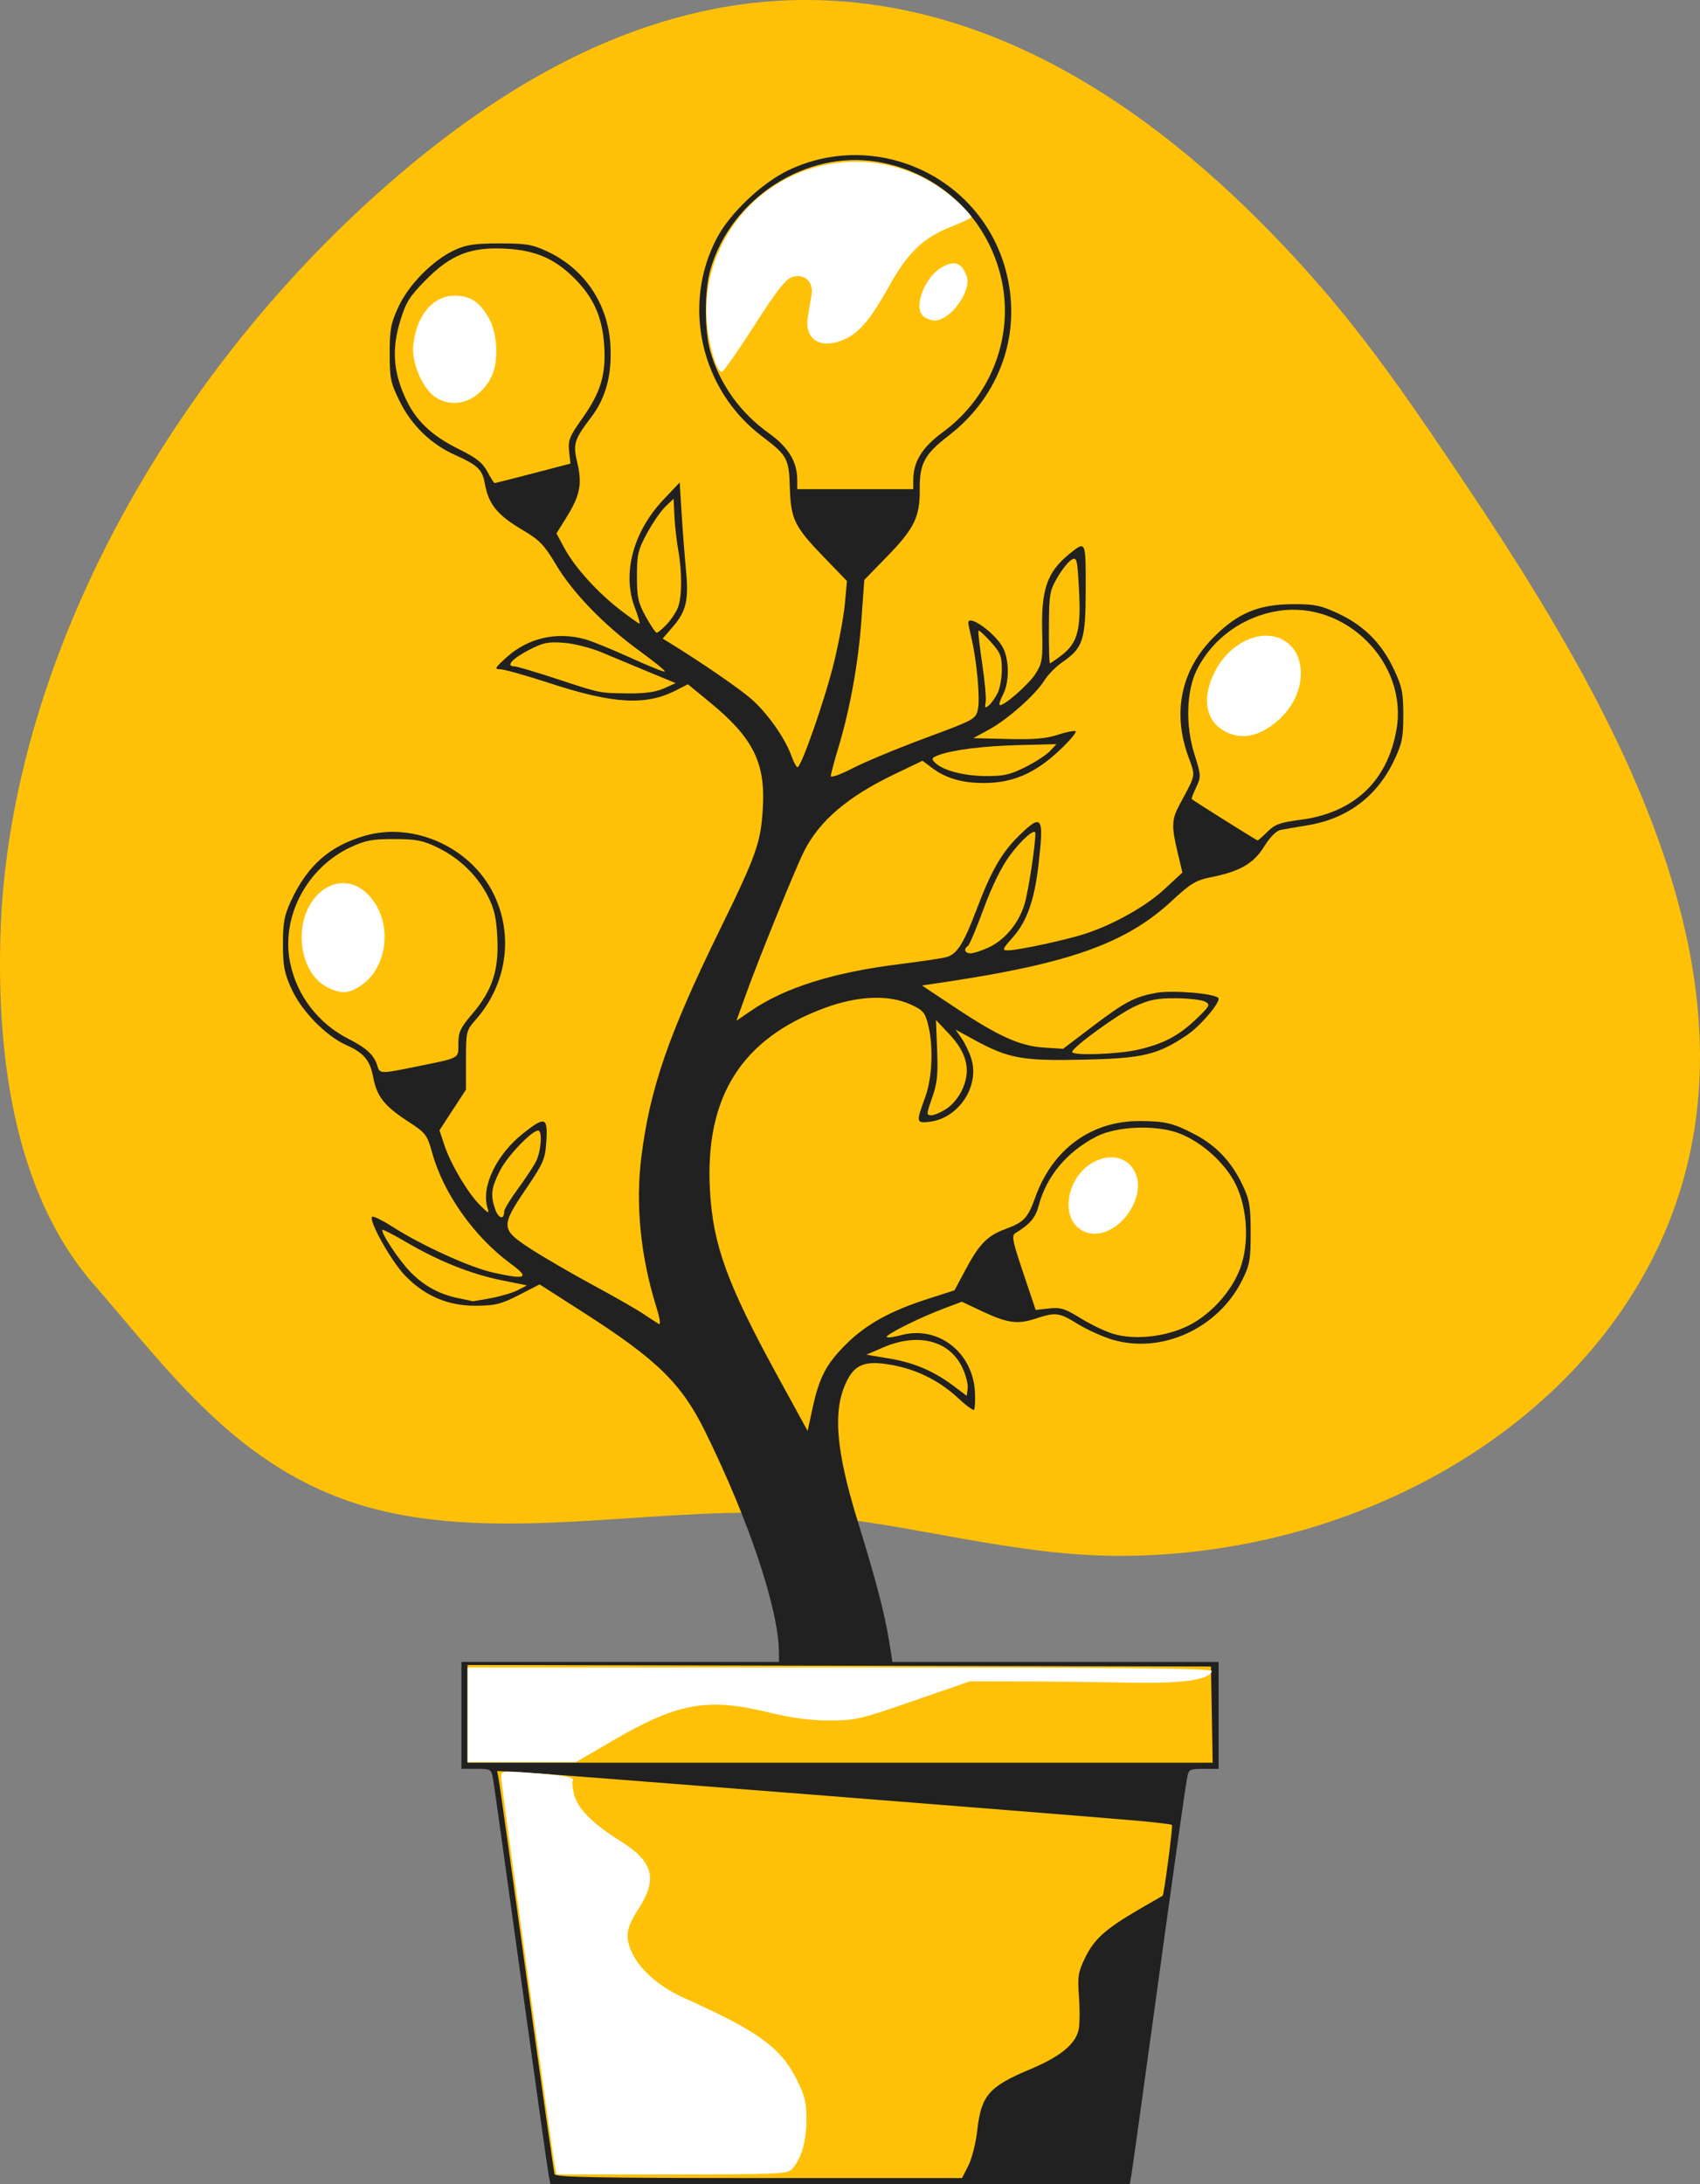 <?xml version="1.0" encoding="UTF-8" standalone="no"?>
<!-- Created with Inkscape (http://www.inkscape.org/) -->

<svg
   width="196.42mm"
   height="252.301mm"
   viewBox="0 0 196.42 252.301"
   version="1.1"
   id="svg5"
   inkscape:version="1.1.2 (0a00cf5339, 2022-02-04)"
   sodipodi:docname="growing-ideas.svg"
   xmlns:inkscape="http://www.inkscape.org/namespaces/inkscape"
   xmlns:sodipodi="http://sodipodi.sourceforge.net/DTD/sodipodi-0.dtd"
   xmlns="http://www.w3.org/2000/svg"
   xmlns:svg="http://www.w3.org/2000/svg">
  <rect x="0" y="0" width="196.42" height="252.301" fill="#808080" stroke="none"/>
  <sodipodi:namedview
     id="namedview7"
     pagecolor="#ffffff"
     bordercolor="#666666"
     borderopacity="1.0"
     inkscape:pageshadow="2"
     inkscape:pageopacity="0.0"
     inkscape:pagecheckerboard="0"
     inkscape:document-units="mm"
     showgrid="false"
     inkscape:zoom="0.54803752"
     inkscape:cx="341.21751"
     inkscape:cy="555.61889"
     inkscape:window-width="1920"
     inkscape:window-height="1016"
     inkscape:window-x="0"
     inkscape:window-y="27"
     inkscape:window-maximized="1"
     inkscape:current-layer="layer1" />
  <defs
     id="defs2" />
  <g
     inkscape:label="Layer 1"
     inkscape:groupmode="layer"
     id="layer1"
     transform="translate(-6.245,-9.795)">
    <path
       style="fill:#ffc107;fill-opacity:1;stroke:none;stroke-width:0.542"
       d="m 17.058,158.132 c 8.719,10.01 16.681,21.383 31.339,25.654 15.832,4.614 34.68,-0.397 51.14,1.008 12.254,1.046 23.866,4.764 36.276,4.725 26.502,-0.085 51.307,-13.89 61.653,-34.918 C 212.227,124.597 192.624,91.1 175.203,65.176 169.897,57.28 164.656,49.524 158.249,42.244 144.525,26.648 124.96,10.472 100.846,9.815 82.334,9.311 66.363,18.321 53.578,28.944 26.759,51.227 7.323,85.373 6.302,117.616 c -0.415,13.106 1.234,29.585 10.755,40.516 z"
       id="path954" />
    <path
       style="fill:#212121;fill-opacity:1;stroke-width:0.353"
       d="m 69.648,261.126 c -0.107,-0.534 -1.554,-10.813 -3.215,-22.842 -1.662,-12.03 -3.113,-22.388 -3.224,-23.019 -0.197,-1.109 -0.259,-1.147 -1.928,-1.147 h -1.725 v -6.174 -6.174 H 77.9 96.245 v -1.012 c 0,-4.977 -3.42,-15.242 -8.534,-25.619 -2.733,-5.546 -5.552,-8.296 -14.126,-13.782 l -4.994,-3.196 -2.385,1.224 c -2.062,1.058 -2.734,1.226 -4.958,1.241 -3.227,0.021 -5.894,-1.11 -8.19,-3.472 -1.636,-1.683 -4.375,-6.615 -3.784,-6.812 0.185,-0.061 1.224,0.457 2.311,1.152 3.412,2.183 8.955,4.704 11.667,5.308 3.795,0.844 4.249,0.621 2.036,-1.004 -4.255,-3.124 -7.8,-8.121 -9.115,-12.852 -0.582,-2.095 -0.714,-2.263 -2.857,-3.66 -2.66,-1.733 -3.543,-2.862 -3.953,-5.059 -0.366,-1.957 -1.085,-2.818 -3.102,-3.71 -2.338,-1.034 -5.156,-3.913 -6.317,-6.455 -0.85,-1.86 -1.004,-2.653 -1.006,-5.194 -0.003,-2.524 0.148,-3.324 0.954,-5.057 1.882,-4.049 4.463,-6.312 8.532,-7.482 5.653,-1.625 12.228,1.355 14.86,6.734 2.332,4.767 1.534,10.408 -2.051,14.495 -1.124,1.282 -1.147,1.376 -1.147,4.702 v 3.394 l -1.532,2.354 -1.532,2.354 0.575,1.732 c 0.729,2.194 2.735,5.564 4.131,6.938 1.009,0.993 1.06,1.007 0.828,0.23 -0.723,-2.424 1.072,-6.128 4.146,-8.558 2.512,-1.986 2.846,-1.874 2.67,0.892 -0.133,2.091 -0.312,2.513 -2.334,5.501 -2.968,4.386 -2.943,4.71 0.544,6.971 1.504,0.975 4.718,2.843 7.144,4.152 2.425,1.309 5.045,2.806 5.821,3.327 0.776,0.521 1.593,1.053 1.814,1.182 0.244,0.141 0.131,-0.638 -0.285,-1.968 -1.822,-5.828 -2.42,-11.839 -1.727,-17.347 0.995,-7.906 3.147,-14.135 9.043,-26.173 4.263,-8.706 4.758,-10.103 4.992,-14.105 0.308,-5.258 -1.126,-8.116 -6.132,-12.226 l -2.525,-2.073 -1.41,0.719 c -3.477,1.774 -7.216,1.555 -14.585,-0.853 -2.662,-0.87 -5.207,-1.588 -5.656,-1.596 -0.737,-0.013 -0.67,-0.146 0.697,-1.382 2.469,-2.233 5.785,-2.997 9.071,-2.09 0.776,0.214 3.134,1.175 5.241,2.136 2.106,0.961 3.897,1.68 3.979,1.598 0.082,-0.082 -1.231,-1.152 -2.918,-2.378 -4.1,-2.979 -7.719,-6.713 -9.653,-9.962 -1.346,-2.26 -1.913,-2.858 -3.725,-3.924 -3.089,-1.817 -4.071,-3.019 -4.525,-5.542 -0.276,-1.533 -0.831,-2.051 -3.453,-3.23 -2.772,-1.246 -5.005,-3.419 -6.376,-6.204 -1.037,-2.106 -1.147,-2.634 -1.147,-5.511 0,-2.761 0.134,-3.473 1.014,-5.378 1.192,-2.58 3.984,-5.403 6.482,-6.554 1.368,-0.63 2.324,-0.772 5.204,-0.774 3.089,-0.002 3.778,0.115 5.537,0.94 4.322,2.026 7.039,6.106 7.277,10.928 0.167,3.38 -0.555,6.019 -2.257,8.248 -1.942,2.544 -2.096,3.058 -1.572,5.242 0.575,2.395 0.306,3.772 -1.21,6.208 l -1.204,1.934 0.947,1.747 c 1.189,2.192 3.802,5.074 6.444,7.107 1.119,0.861 2.11,1.565 2.203,1.565 0.093,0 -0.15,-0.833 -0.539,-1.852 -1.494,-3.906 -0.208,-8.749 3.315,-12.478 l 1.871,-1.981 0.227,3.658 c 0.125,2.012 0.344,4.868 0.489,6.347 0.344,3.534 0.06,4.833 -1.439,6.585 l -1.243,1.452 0.807,0.495 c 3.685,2.262 8.147,5.333 9.504,6.542 1.838,1.638 3.844,4.495 4.555,6.49 0.259,0.728 0.58,1.323 0.711,1.323 0.441,0 3.183,-7.867 4.217,-12.101 0.562,-2.303 1.129,-5.36 1.259,-6.794 l 0.236,-2.607 -2.651,-2.743 c -3.41,-3.529 -3.841,-4.405 -3.946,-8.026 -0.097,-3.376 -0.296,-3.744 -3.212,-5.943 -7.096,-5.354 -9.321,-15.205 -5.186,-22.967 1.524,-2.861 5.22,-6.348 8.247,-7.782 10.081,-4.775 22.083,0.69 25.055,11.408 2.005,7.231 -0.516,14.614 -6.586,19.284 -2.758,2.122 -3.338,3.203 -3.31,6.168 0.03,3.188 -0.617,4.523 -3.752,7.745 l -2.656,2.73 -0.328,4.596 c -0.358,5.004 -1.311,10.291 -2.668,14.789 -0.477,1.58 -0.867,3.053 -0.867,3.273 0,0.22 1.14,-0.191 2.533,-0.912 1.393,-0.721 5.16,-2.286 8.37,-3.477 5.776,-2.144 5.839,-2.179 6.096,-3.373 0.263,-1.22 -0.153,-5.668 -0.771,-8.262 -0.185,-0.776 -0.34,-1.53 -0.345,-1.676 -0.032,-1.011 2.861,0.982 3.901,2.687 0.832,1.364 0.891,4.078 0.122,5.566 -0.305,0.59 -0.489,1.14 -0.408,1.221 0.313,0.313 3.403,-2.374 4.184,-3.639 0.739,-1.195 0.814,-1.692 0.734,-4.862 -0.121,-4.833 0.588,-6.862 3.112,-8.908 1.946,-1.578 1.93,-1.612 1.919,4.051 -0.011,5.898 -0.287,6.755 -2.718,8.439 -0.733,0.508 -1.656,1.447 -2.052,2.088 -1.013,1.64 -4.258,4.522 -6.405,5.688 l -1.815,0.986 3.991,0.1 c 2.952,0.074 4.438,-0.048 5.708,-0.47 0.944,-0.314 1.891,-0.512 2.105,-0.44 0.214,0.071 -0.649,1.101 -1.918,2.288 -2.758,2.58 -5.316,3.685 -8.577,3.704 -2.543,0.015 -4.442,-0.525 -6.034,-1.714 l -1.144,-0.854 -3.279,1.574 c -5.355,2.57 -8.628,5.361 -10.397,8.865 -0.966,1.913 -5.103,12.078 -6.605,16.229 l -1.219,3.367 1.583,-1.089 c 3.967,-2.73 9.553,-4.494 17.267,-5.453 2.522,-0.314 4.967,-0.681 5.432,-0.815 1.224,-0.354 1.978,-1.556 3.496,-5.569 1.669,-4.413 2.898,-6.538 4.915,-8.498 2.626,-2.552 2.857,-2.204 2.22,3.34 -0.473,4.114 -1.336,6.581 -2.939,8.402 -1.293,1.468 -1.321,1.551 -0.541,1.545 1.164,-0.008 6.837,-1.238 8.938,-1.938 3.311,-1.103 6.964,-3.162 9.064,-5.108 l 2.097,-1.944 -0.548,-2.293 c -0.726,-3.035 -0.699,-3.821 0.186,-5.482 2.001,-3.755 1.905,-3.198 0.993,-5.765 -1.802,-5.074 -0.739,-9.922 2.994,-13.655 2.801,-2.801 5.205,-3.793 9.217,-3.803 2.441,-0.006 3.161,0.145 5.169,1.085 2.959,1.385 4.995,3.42 6.402,6.4 0.971,2.057 1.108,2.717 1.108,5.345 0,2.63 -0.135,3.28 -1.099,5.292 -1.982,4.136 -5.426,6.692 -10.018,7.432 -1.254,0.202 -2.642,0.442 -3.083,0.534 -0.484,0.1 -1.226,0.854 -1.868,1.897 -1.207,1.962 -2.793,2.884 -6.1,3.547 -1.819,0.365 -2.375,0.7 -4.625,2.786 -5.201,4.822 -11.712,7.16 -25.878,9.291 l -2.937,0.442 3.819,2.538 c 5.019,3.335 7.485,4.448 10.265,4.631 l 2.212,0.146 3.256,-2.472 c 3.901,-2.961 4.96,-3.524 7.525,-3.998 1.796,-0.332 6.635,0.063 7.156,0.585 0.37,0.37 -2.029,3.227 -3.592,4.279 -3.428,2.306 -5.069,2.699 -11.949,2.858 -7.052,0.163 -8.688,-0.13 -12.585,-2.254 l -2.237,-1.219 0.688,0.981 c 0.379,0.539 0.882,1.577 1.118,2.305 1.054,3.249 -1.476,7.045 -4.918,7.376 -1.431,0.138 -1.445,0.028 -0.381,-2.88 0.81,-2.213 0.955,-5.864 0.33,-8.345 -0.358,-1.421 -0.587,-1.685 -2.028,-2.342 -2.549,-1.161 -6.119,-1.007 -9.997,0.433 -9.564,3.55 -13.781,10.279 -13.183,21.037 0.349,6.291 1.985,10.799 7.727,21.295 l 3.557,6.502 0.568,-2.622 c 0.776,-3.578 1.576,-5.109 3.868,-7.39 2.299,-2.289 5.084,-3.837 9.406,-5.228 l 3.132,-1.008 1.239,-2.323 c 1.595,-2.99 2.548,-3.978 4.546,-4.714 2.254,-0.83 2.664,-1.263 3.566,-3.759 1.995,-5.52 6.46,-8.772 12.018,-8.755 2.983,0.009 3.899,0.231 6.417,1.55 2.46,1.289 4.257,3.201 5.502,5.857 0.811,1.73 0.929,2.433 0.927,5.51 -0.002,3.195 -0.1,3.72 -1.032,5.566 -2.766,5.476 -9.224,8.427 -14.861,6.792 -1.153,-0.335 -2.972,-1.148 -4.043,-1.809 -2.222,-1.37 -2.562,-1.413 -4.951,-0.631 -2.079,0.68 -3.251,0.509 -6.257,-0.913 l -2.219,-1.05 -2.195,0.826 c -2.775,1.044 -6.723,3.028 -6.491,3.26 0.097,0.097 0.853,-0.006 1.679,-0.228 4.268,-1.149 8.318,2.01 8.52,6.647 0.043,0.985 -0.007,1.876 -0.111,1.98 -0.104,0.104 -0.952,-0.521 -1.884,-1.39 -2.088,-1.945 -4.675,-3.243 -7.514,-3.771 -3.068,-0.57 -4.292,-0.157 -5.272,1.778 -1.7,3.359 -1.337,7.979 1.294,16.457 1.973,6.358 3.058,10.493 3.54,13.494 l 0.411,2.558 h 18.842 18.842 v 6.174 6.174 h -1.725 c -1.669,0 -1.731,0.037 -1.929,1.147 -0.297,1.663 -1.708,11.69 -4.109,29.192 -1.158,8.44 -2.194,15.862 -2.302,16.492 l -0.198,1.147 H 103.312 69.842 Z"
       id="path1434-6" />
    <path
       style="fill:#ffc107;fill-opacity:1;stroke-width:0.353"
       d="m 146.26,207.857 -0.097,-5.556 -42.951,-0.09 -42.951,-0.09 v 5.646 5.646 h 43.048 43.048 z"
       id="path1831" />
    <path
       style="fill:#ffc107;fill-opacity:1;stroke-width:0.353"
       d="m 118.13,259.954 c 0.403,-0.79 0.865,-2.617 1.027,-4.06 0.455,-4.06 1.33,-5.066 6.17,-7.095 3.559,-1.492 5.311,-2.983 5.581,-4.75 0.099,-0.649 0.097,-2.323 -0.005,-3.72 -0.163,-2.244 -0.077,-2.762 0.742,-4.435 1.038,-2.122 2.364,-3.304 6.228,-5.553 1.455,-0.847 2.671,-1.55 2.702,-1.561 0.155,-0.059 1.209,-8.046 1.079,-8.177 -0.084,-0.084 -1.961,-0.31 -4.171,-0.502 -8.771,-0.764 -67.031,-5.349 -70.302,-5.533 l -3.488,-0.196 0.21,1.196 c 0.115,0.658 1.572,11.039 3.237,23.068 1.665,12.03 3.096,22.071 3.179,22.313 0.12,0.347 5.161,0.441 23.616,0.441 h 23.464 z"
       id="path1829" />
    <path
       style="fill:#ffc107;fill-opacity:1;stroke-width:0.353"
       d="m 67.838,64.473 4.316,-1.126 -0.152,-1.432 c -0.133,-1.254 0.047,-1.713 1.452,-3.691 2.194,-3.091 2.81,-5.09 2.604,-8.456 -0.202,-3.303 -1.206,-5.586 -3.437,-7.817 -2.283,-2.283 -4.508,-3.244 -7.949,-3.431 -4.039,-0.22 -6.331,0.678 -9.238,3.621 -1.882,1.905 -2.289,2.56 -2.956,4.757 -0.961,3.163 -0.8,5.747 0.544,8.741 1.212,2.701 3.003,4.433 6.243,6.04 2.016,0.999 2.74,1.572 3.29,2.6 0.388,0.725 0.764,1.319 0.836,1.319 0.072,3.5e-4 2.073,-0.506 4.447,-1.125 z"
       id="path1863" />
    <path
       style="fill:#ffc107;fill-opacity:1;stroke-width:0.353"
       d="m 111.767,65.253 c 0,-2.132 1.007,-3.768 3.404,-5.527 5.767,-4.234 8.405,-11.497 6.639,-18.278 -1.769,-6.793 -7.251,-11.8 -14.188,-12.96 -8.243,-1.378 -16.868,4.165 -19.282,12.392 -0.72,2.456 -0.722,7.11 -0.003,9.573 1.095,3.75 3.446,7.027 6.725,9.371 2.282,1.632 3.299,3.306 3.299,5.428 v 1.051 h 6.703 6.703 z"
       id="path1861" />
    <path
       style="fill:#ffc107;fill-opacity:1;stroke-width:0.353"
       d="m 152.695,105.864 c 0.844,-0.844 1.462,-1.068 3.765,-1.365 6.225,-0.801 10.113,-4.454 11.144,-10.472 1.314,-7.669 -5.883,-14.877 -13.648,-13.668 -4.064,0.633 -7.591,3.168 -9.402,6.759 -1.232,2.441 -1.36,6.42 -0.316,9.751 0.79,2.518 0.797,2.647 0.209,3.879 -0.334,0.701 -0.561,1.31 -0.504,1.355 0.462,0.359 7.49,4.771 7.6,4.771 0.078,0 0.597,-0.455 1.153,-1.01 z"
       id="path1849" />
    <path
       style="fill:#ffc107;fill-opacity:1;stroke-width:0.353"
       d="m 54.49,132.972 c 4.99,-1.023 4.713,-0.868 4.713,-2.634 0,-1.308 0.234,-1.809 1.587,-3.394 2.326,-2.725 3.102,-5.061 2.919,-8.782 -0.117,-2.375 -0.347,-3.386 -1.104,-4.863 -1.228,-2.394 -3.296,-4.388 -5.815,-5.608 -1.692,-0.819 -2.456,-0.968 -4.996,-0.973 -2.52,-0.005 -3.324,0.145 -5.034,0.94 -5.088,2.365 -8.082,8.098 -6.986,13.377 0.786,3.785 3.241,6.982 6.729,8.76 2.108,1.075 2.958,1.865 3.333,3.095 0.295,0.967 0.329,0.967 4.653,0.081 z"
       id="path1843" />
    <path
       style="fill:#ffc107;fill-opacity:1;stroke-width:0.353"
       d="m 143.197,163.099 c 2.699,-1.211 5.274,-3.958 6.326,-6.749 1.08,-2.864 0.873,-6.935 -0.495,-9.73 -1.204,-2.461 -3.94,-4.926 -6.57,-5.92 -2.646,-0.999 -7.197,-0.819 -9.525,0.377 -3.427,1.761 -5.791,4.598 -6.686,8.023 -0.351,1.345 -0.994,2.102 -2.634,3.106 -0.518,0.317 -0.432,0.785 0.86,4.629 l 1.436,4.276 1.538,-0.173 c 1.327,-0.15 1.836,0.01 3.7,1.161 1.189,0.734 2.911,1.546 3.826,1.804 2.359,0.666 5.668,0.342 8.223,-0.804 z"
       id="path1835" />
    <path
       style="fill:#ffc107;fill-opacity:1;stroke-width:0.353"
       d="m 83.28,81.915 c 0.509,-0.534 1.094,-1.417 1.301,-1.963 0.47,-1.243 0.482,-4.11 0.028,-6.615 -0.191,-1.054 -0.389,-2.819 -0.441,-3.922 l -0.094,-2.006 -0.942,0.898 c -0.518,0.494 -1.47,1.872 -2.117,3.064 -1.053,1.941 -1.175,2.459 -1.175,4.988 0,2.457 0.133,3.062 1.026,4.674 0.564,1.019 1.13,1.852 1.257,1.852 0.127,0 0.647,-0.437 1.156,-0.97 z"
       id="path1859" />
    <path
       style="fill:#ffc107;fill-opacity:1;stroke-width:0.353"
       d="m 128.869,85.513 c 1.879,-1.433 2.291,-2.94 2.05,-7.503 -0.192,-3.644 -0.251,-3.889 -0.849,-3.569 -0.353,0.189 -1.084,1.095 -1.624,2.013 -0.917,1.561 -0.983,1.938 -1.005,5.814 -0.013,2.28 0.037,4.145 0.112,4.145 0.075,0 0.667,-0.405 1.316,-0.9 z"
       id="path1857" />
    <path
       style="fill:#ffc107;fill-opacity:1;stroke-width:0.353"
       d="m 82.957,89.314 1.352,-0.608 -3.116,-1.289 c -1.714,-0.709 -4.145,-1.723 -5.403,-2.252 -1.283,-0.54 -3.219,-1.032 -4.41,-1.12 -1.823,-0.135 -2.395,-0.016 -4.047,0.841 -1.884,0.977 -2.693,1.88 -1.684,1.88 0.279,0 2.395,0.621 4.704,1.38 5.344,1.758 5.1,1.707 8.43,1.745 1.97,0.022 3.23,-0.152 4.174,-0.576 z"
       id="path1855" />
    <path
       style="fill:#ffc107;fill-opacity:1;stroke-width:0.353"
       d="m 121.492,89.896 c 0.278,-0.538 0.506,-1.779 0.506,-2.759 0,-1.552 -0.165,-1.963 -1.284,-3.202 -0.706,-0.782 -1.341,-1.365 -1.411,-1.295 -0.07,0.07 0.122,1.78 0.425,3.802 0.303,2.021 0.483,4.034 0.401,4.472 -0.124,0.657 -0.062,0.724 0.354,0.378 0.277,-0.23 0.732,-0.859 1.01,-1.397 z"
       id="path1853" />
    <path
       style="fill:#ffc107;fill-opacity:1;stroke-width:0.353"
       d="m 124.696,98.413 c 1.158,-0.579 2.445,-1.413 2.859,-1.854 l 0.753,-0.802 -4.126,0.101 c -4.262,0.104 -7.858,0.545 -9.486,1.164 -0.81,0.308 -0.868,0.423 -0.432,0.858 0.9,0.9 3.27,1.535 5.825,1.56 2.1,0.021 2.839,-0.144 4.607,-1.027 z"
       id="path1851" />
    <path
       style="fill:#ffc107;fill-opacity:1;stroke-width:0.353"
       d="m 120.413,119.269 c 1.938,-0.88 3.576,-2.859 4.23,-5.11 0.434,-1.492 1.218,-6.643 1.232,-8.091 0.007,-0.689 -1.578,0.681 -2.964,2.564 -0.978,1.329 -2.059,3.531 -3.022,6.156 -0.825,2.248 -1.64,4.175 -1.812,4.281 -0.534,0.33 -0.344,0.858 0.304,0.85 0.34,-0.004 1.254,-0.297 2.031,-0.65 z"
       id="path1847" />
    <path
       style="fill:#ffc107;fill-opacity:1;stroke-width:0.353"
       d="m 137.795,131.036 c 2.929,-0.691 4.667,-1.614 6.694,-3.557 1.541,-1.477 1.62,-1.633 1.003,-1.979 -0.368,-0.206 -1.879,-0.383 -3.356,-0.392 -2.184,-0.014 -3.07,0.158 -4.738,0.922 -1.966,0.9 -7.238,4.724 -7.272,5.274 -0.028,0.463 5.367,0.274 7.668,-0.268 z"
       id="path1845" />
    <path
       style="fill:#ffc107;fill-opacity:1;stroke-width:0.353"
       d="m 115.675,137.822 c 0.717,-0.483 1.453,-1.435 1.85,-2.394 0.894,-2.157 0.384,-4.079 -1.654,-6.236 l -1.486,-1.573 0.138,3.474 c 0.113,2.834 0.006,3.848 -0.577,5.503 -0.673,1.91 -0.678,2.028 -0.088,2.028 0.345,0 1.162,-0.361 1.817,-0.802 z"
       id="path1841" />
    <path
       style="fill:#ffc107;fill-opacity:1;stroke-width:0.353"
       d="m 64.495,149.754 c 0,-0.258 0.701,-1.422 1.559,-2.587 0.857,-1.165 1.81,-2.603 2.117,-3.196 0.592,-1.144 0.765,-3.583 0.255,-3.583 -0.749,0 -3.604,3.003 -4.43,4.659 -1.007,2.02 -1.1,2.81 -0.524,4.46 0.372,1.066 1.024,1.224 1.024,0.247 z"
       id="path1839" />
    <path
       style="fill:#ffc107;fill-opacity:1;stroke-width:0.353"
       d="m 62.924,159.758 c 1.147,-0.212 2.563,-0.632 3.146,-0.934 l 1.06,-0.548 -2.993,-0.606 c -3.486,-0.706 -7.207,-2.196 -10.931,-4.376 -1.455,-0.852 -2.7,-1.497 -2.765,-1.434 -0.268,0.258 1.969,3.618 3.289,4.94 1.59,1.592 3.358,2.536 5.568,2.972 0.821,0.162 1.504,0.312 1.517,0.333 0.013,0.021 0.962,-0.135 2.11,-0.347 z"
       id="path1837" />
    <path
       style="fill:#ffc107;fill-opacity:1;stroke-width:0.353"
       d="m 117.411,167.728 c -1.506,-3.111 -5.134,-4.015 -9.143,-2.277 l -1.912,0.828 2.714,0.458 c 2.858,0.483 5.119,1.463 7.46,3.233 l 1.411,1.067 0.113,-0.875 c 0.062,-0.481 -0.227,-1.577 -0.642,-2.435 z"
       id="path1833" />
    <path
       style="fill:#ffffff;stroke-width:0.353"
       d="m 70.356,259.999 c -0.331,-1.627 -6.208,-44.165 -6.208,-44.938 0,-0.689 0.14,-0.712 3.087,-0.5 4.169,0.299 5.437,0.521 5.197,0.91 -0.111,0.18 -0.04,0.93 0.159,1.667 0.434,1.61 2.188,3.364 5.315,5.314 3.808,2.374 4.352,4.333 2.159,7.768 -1.485,2.325 -1.637,3.246 -0.835,5.053 0.898,2.022 3.164,4.013 6.041,5.305 8.665,3.892 11.175,5.722 13.078,9.53 0.887,1.774 1.076,2.582 1.076,4.579 0,2.457 -0.592,4.476 -1.656,5.652 -0.528,0.584 -1.549,0.63 -13.893,0.63 h -13.323 z m -10.089,-52.123 v -5.468 h 43.068 c 34.297,0 43.039,0.09 42.924,0.441 -0.333,1.013 -3.474,1.442 -9.615,1.314 -3.298,-0.069 -8.775,-0.131 -12.171,-0.138 l -6.174,-0.013 -6.526,2.262 c -6.147,2.13 -6.711,2.261 -9.701,2.26 -2.262,-7e-4 -4.342,-0.283 -7.232,-0.982 -6.906,-1.67 -10.383,-1.02 -17.831,3.332 l -4.21,2.46 h -6.266 -6.266 z m 70.363,-56.428 c -1.779,-1.779 -0.867,-5.692 1.688,-7.25 3.631,-2.214 6.788,1.042 4.786,4.938 -1.526,2.97 -4.687,4.099 -6.475,2.312 z M 44.041,123.826 c -1.764,-0.883 -2.942,-3.182 -2.942,-5.744 0,-5.104 4.426,-8.073 7.559,-5.072 2.983,2.858 2.607,8.395 -0.722,10.639 -1.418,0.956 -2.263,0.994 -3.896,0.177 z M 147.537,94.137 c -2.055,-1.253 -2.41,-3.836 -0.928,-6.757 1.678,-3.308 5.263,-5.019 7.786,-3.714 3.058,1.582 2.824,6.446 -0.45,9.32 -2.253,1.978 -4.416,2.367 -6.408,1.152 z M 56.635,55.731 c -1.515,-0.934 -2.844,-3.945 -2.646,-5.994 0.339,-3.51 2.287,-5.826 4.869,-5.79 1.755,0.024 2.833,0.749 3.878,2.607 1.024,1.823 1.146,5.139 0.251,6.851 -1.406,2.688 -4.14,3.69 -6.351,2.326 z m 32.036,-4.731 c -1.336,-4.438 -1.021,-8.86 0.911,-12.811 5.169,-10.57 19.071,-13.007 27.571,-4.833 0.728,0.7 1.323,1.374 1.323,1.498 0,0.124 -1.114,0.662 -2.475,1.196 -3.072,1.205 -4.911,2.98 -7.007,6.761 -2.133,3.848 -3.456,5.421 -5.214,6.199 -2.717,1.202 -4.636,0.008 -4.195,-2.611 0.14,-0.829 0.333,-1.987 0.429,-2.573 0.246,-1.494 -0.853,-2.49 -2.243,-2.032 -0.757,0.249 -1.78,1.56 -4.343,5.563 -1.844,2.881 -3.541,5.3 -3.772,5.377 -0.25,0.083 -0.648,-0.62 -0.984,-1.735 z m 24.424,-4.549 c -1.466,-0.854 -0.108,-4.667 2.082,-5.846 1.399,-0.753 2.217,-0.432 2.756,1.082 0.617,1.733 -1.895,5.176 -3.746,5.134 -0.261,-0.006 -0.753,-0.173 -1.092,-0.37 z"
       id="path2181" />
  </g>
</svg>
